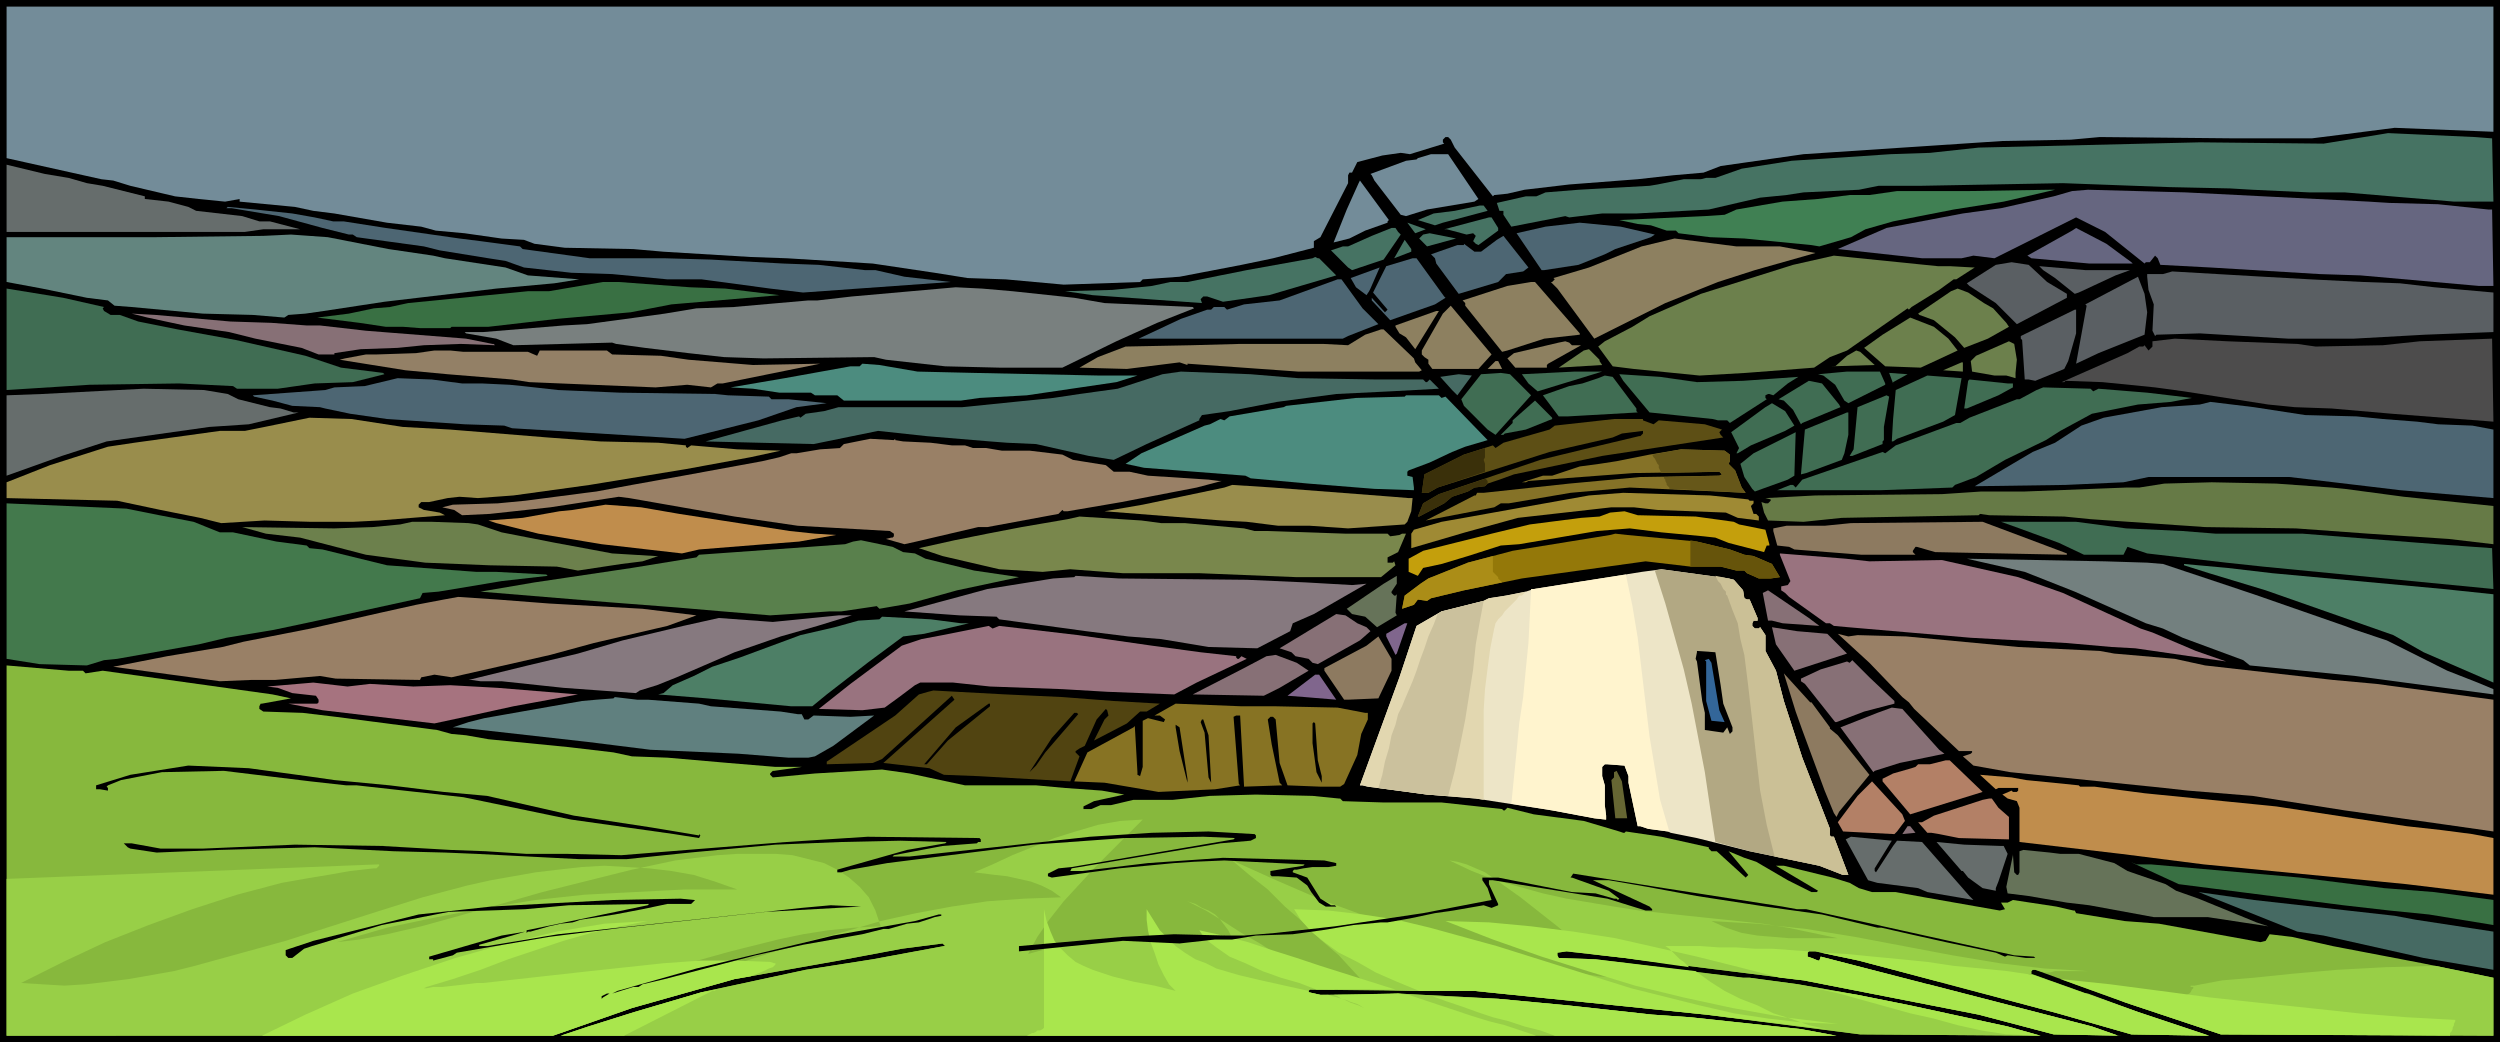 <svg xmlns="http://www.w3.org/2000/svg" fill-rule="evenodd" height="2.637in" preserveAspectRatio="none" stroke-linecap="round" viewBox="0 0 1899 791" width="607.2"><style>.brush1{fill:#000}.pen1{stroke:none}.brush2{fill:#738c99}.brush3{fill:#467363}.brush4{fill:#666d6c}.brush6{fill:#666680}.brush7{fill:#4d6673}.brush9{fill:#8d8060}.brush10{fill:#6c804c}.brush11{fill:#5a5f63}.brush12{fill:#397043}.brush14{fill:#406d53}.brush15{fill:#877076}.brush18{fill:#4c8c7f}.brush19{fill:#466a63}.brush20{fill:#998d4c}.brush22{fill:#998066}.brush27{fill:#c08d4c}.brush30{fill:#8d7a60}.brush33{fill:#99737f}.brush35{fill:#4d7f66}.brush38{fill:#86797f}.brush39{fill:#667359}.brush40{fill:#80668d}.brush49{fill:#b38066}</style><path class="pen1 brush1" d="M1899 791H0V0h1899v791z"/><path class="pen1 brush2" d="m1894 100-75-3-39 5-24 3h-58l-103-1-22 2-52 1-151 10-63 9-13 5-23 2-27 3-52 4-34 4-13 3-10 1-1 1-29-37-3-6-2-2h-2l-2 2v2l1 1-26 8-7-1-14 2-19 5-4 8h-2l-1 2v6l-20 39-1 2-5 3v5l-31 8-24 5-47 9-28 2-2 2-58 2-44-4-29-1-25-4-47-7-65-4-28-1-66-4-23-2-52-1-23-3-8-3-17-1-28-4-22-2-11-3-26-3-40-7-16-2-14-3-42-4v-2l-11 2-20-2-18-2-34-8-13-4-9-1-72-16V5h1889v95z"/><path class="pen1 brush3" d="m1893 105 1 48h-30l-83-7h-27l-43-2-17-1-46-1-81-3-108 2h-32l-15 3-42 2-13 2-20 2-39 9-55 3h-26l-25 3-3-1-41 8-6-9v-3h-3l-2-6 22-5h8l7-3 25-2 54-3 6-1 20-4h13l4-1h7l20-7 38-6 75-5 30-1 37-4 168-4 94 1 43-7 6-1 66 3 13 1z"/><path class="pen1 brush2" d="m1123 151-3 2-36 6-16 5-4-1-20-26-2-4-1-1 27-10 8-1 1-1 10-3h13l23 34z"/><path class="pen1 brush4" d="m52 135 14 4 12 2 32 8v2l18 2 15 4 6 3 35 4 13 4h8l23 6h-28l-14 2H5v-51l29 7 18 3z"/><path class="pen1 brush2" d="M1054 168v1l-17 6-12 6-12 3 10-25 9-20 1-2 22 30-1 1z"/><path class="pen1" style="fill:#408053" d="m1522 153-38 6-46 9-21 6-11 6-24 7-6-1-51-5-26-1-24-3-2-2h-7l-12-4-10-1-14-3 65-3 15-1 9-4 35-6 27-2 24-3h15l21-3h54l62-1h4l-39 9z"/><path class="pen1 brush6" d="m1799 153 16 1 37 1 38 4h3l1 58h-11l-90-8-31-1-83-5-38-2-2-5-2-2-4 5h-3l-1 1-30-24-22-11-28 14-34 17-16-2-9 2h-30l-64-7 37-16 58-11 29-4 40-9 14-4 12-1 74 2 139 7z"/><path class="pen1 brush3" d="m1130 160-34 9-6 2-13-4 12-5 16-2 19-4h3l3 4z"/><path class="pen1 brush7" d="m222 162 17 3 14 3h8l32 5 56 8 16 2 30 4 2 2 51 7h57l35 1 55 3 27 1 35 4h8l22 5 35 4-112 8-25-3-52-7h-26l-42-4-31-1-36-4-14-5-13-2-37-6-12-3-51-7-3-2h-3l-20-5-33-9-24-4-12-2h-4l1-1 21 2 28 3z"/><path class="pen1 brush3" d="M1138 173v2l-15 11-2-1-2-2 2-4-2-2-5 1-15-4h-2l34-9h2l5 8zm-63 4-6-8 14 5-8 3z"/><path class="pen1 brush7" d="m1257 178-3 2-27 9-8 4-20 8-26 4h-2l-19-28 22-5 26-3 31 3 26 6z"/><path class="pen1 brush3" d="m1062 176 2 2-13 19-24 8-3-2-13-13 9-3h4l18-8 15-6h3l2 3z"/><path class="pen1 brush6" d="m1619 199 1 1h-33l-44-4-3-2 34-19 3-2 23 12 19 14z"/><path class="pen1 brush3" d="m1084 187-6-6 3-3 5-1 20 4-22 6z"/><path class="pen1" style="fill:#63857f" d="m249 180 46 9 34 5 9 2 46 7 17 6 39 3-19 3-44 4-85 10-46 7-14 2-13 1-3 2-24-2-38-1-54-5-13-1-5-4-16-2-34-7-27-5v-34h113l82-1 21-1 14 1 14 1z"/><path class="pen1 brush7" d="m1157 206-13 2-6 6-30 9-17-23-1-4-3-3 20-7h5v-1l8 6h5l12-9 5-3 19 24-4 3z"/><path class="pen1 brush9" d="m1352 187 27 5-46 13-28 9-40 16-54 27-28-38-5-5h1l2-2-1-1 27-8 40-16 25-6 47 6h33z"/><path class="pen1 brush3" d="m1072 191-13 5 8-14 5 7v2z"/><path class="pen1 brush10" d="m1481 202 18 1h1l-14 9h-2l-11 8-21 13-2 2-1-1-46 32-13 5-12 8-52 4-35 2-50-5-16-2-11-15 5-4 21-11 13-8 39-17 70-22 31-7 79 8h9z"/><path class="pen1 brush3" d="m1002 196 13 13-51 15-35 5-12-4h-3l-2 2 1 3-83-6-21-3 36-1 30-3 14-3h13l45-9 50-9 2-1 2 1h1z"/><path class="pen1 brush7" d="m1097 225 1 1-8 5-34 12-14-15v-2l10 11 2-2-11-13 10-20 20-6h3l21 29z"/><path class="pen1 brush11" d="m1555 214 15 9v3l-38 20-16-16-20-13-2-2 22-14 12-2 13 2 14 13zm63-9-11 4-28 13-3 1-15-12-9-6-3-3 35 3h34z"/><path class="pen1 brush7" d="m1040 221-2 3-8-6-4-7 22-8-7 16-1 2z"/><path class="pen1 brush11" d="m1755 212 40 2 28 1 26 3 45 4v30l-52 2-54 3h-50l-67-4-33 1-1 1-2-4 1-20-4-11-1-10v-2h12l7-2 69 4 36 2zm-124 25-2 17-35 14-17 8 8-44-1-1 40-21 5 13 2 14z"/><path class="pen1 brush7" d="m1035 234 12 12-23 9-4 2H865l32-15 20-7h3l2-2h8l2 2 13-4 27-3 44-16h3l16 22z"/><path class="pen1 brush12" d="m551 219 41 5-82 7-31 6-56 5-52 6h-28l-1 1h-23l-13-1h-13l-20-3-32-4 24-3 19-4 12-1 14-3 91-9h16l41-7h12l54 4 27 1z"/><path class="pen1 brush9" d="M1200 253v1l-27 3-28 9-4 1-28-35v-2l-2-2 34-11 18-3h3l34 39z"/><path class="pen1" style="fill:#79807f" d="m769 221 47 5 23 4 67 3 1 1-28 11-31 14-41 20h-48l-41-1-45-5-9-2-84 1-30-1-27-3-33-4-22-3-3-1-75 2-13-5-23-4-1-1h14l61-5 18-1 59-8 24-4 28-1 57-5h7l26-3 79-7 20 1 23 2z"/><path class="pen1 brush14" d="m79 233-1 1 1 2 5 3h7l14 5 30 6 44 8 53 12 27 9 32 4 1 1-24 6-29 1-28 4h-31l-3-2-41-2-68 1-63 4v-77l43 7 31 7z"/><path class="pen1 brush10" d="m1507 230 7 4 10 11 2 3-16 9-18 7-7-8-16-13-11-4-1-1 25-17 5-2 8 3 12 8z"/><path class="pen1 brush9" d="M1123 280h-35l-3-4v-3l-3-2-2-2v-3l16-28 6-6 31 37-10 11z"/><path class="pen1 brush11" d="m1577 253-6 21-3 6-22 9-5-1h-3l-2-30-1-1v-2l41-20h1v18z"/><path class="pen1 brush9" d="m1075 265-7-9-5-3-3-5v-1l31-11h2l-18 29z"/><path class="pen1 brush15" d="m175 244 31 1 27 2h10l35 4 76 6 20 4h1l1 1-26-1-28 1-20 2-28 1-20 3v1h-12l-13-5-35-7-20-5-34-5-28-6-12-3 18 1 57 5z"/><path class="pen1 brush10" d="m1480 257 7 9-28 13-27-1-16-14 14-10 21-13 18 7 11 9z"/><path class="pen1 brush9" d="m1074 272 1 3 5 6-2 1h-92l-84-6v1l-6-2-40 5-36-1 14-8 21-8 50-1 37-1h63l19 1 13-8 12-4h2l23 22z"/><path class="pen1" style="fill:#4d4c4c" d="m1745 261 14 2 51-1 28-3 55-2 1 63-77-6-46-4-28-1-20-2-64-10-22-3-40-4-28-1-1 1h-2l50-22 9-5h3l1-1 3 4 3-3v-4l17-2 40 2 53 2z"/><path class="pen1 brush9" d="M1194 262h7l-25 14-1 1v2h-24l-6-7 5-4 34-8 5-1 3 1 2 2z"/><path class="pen1 brush10" d="m1532 273-1 10v4l-7-2h-9l-17-3-1-8 4-4 25-11 4 2 2 12zm-317 1 2 3-33 2 19-13 4-1 8 8v1z"/><path class="pen1" style="fill:#938066" d="m401 267 7 3 2-4h51l4 3 37 1 21 3 49 4 51-1-74 15h-4l-5 3-18-2-24 2-96-4-13-2-49-4-32-3-50-8 4-1 16-3h8l30-1 14-2h12l10 1h49z"/><path class="pen1 brush10" d="m1424 277-33 1h3l9-8 7-4 3 1 11 10z"/><path class="pen1 brush9" d="M1141 280h-11l6-6h2l3 6z"/><path class="pen1 brush10" d="m1491 282-15-1 14-6h1v7z"/><path class="pen1 brush18" d="m697 282 43 1 95 2h29l-16 5-68 10-36 2-14 2h-89l-5-4h-17l-3-2h-24l-20-3-17-1 41-7 50-9h7l2-2 13 1 29 5z"/><path class="pen1 brush19" d="m986 287 60 1h35l2 2h1l2-2 7 7-37 2-41 2-45 6-36 7-21 3-2 3v1l-40 18-25 12-19-3-40-9-22-1-13-1-48-4-37-4-49 10-41-1-41-1 58-16 13-3 1 1 4-3 14-2 11-3h94l69-7 20-3 29-4 34-11 14-2 53 2 36 3z"/><path class="pen1 brush14" d="m1428 282 4 9v1l-28 14-3-2-7-12-9-7-4-1 22-2h25zm-260 15-7-6-5-7 40-2h21l-49 15zm-5 3-27 30-6-4-18-18-2-5 15-19 15-1 7 1 16 16zm275-10v1l-3-8 14 1-11 6z"/><path class="pen1 brush19" d="m1107 300-4-4-9-10 14-2 10 1-11 15z"/><path class="pen1 brush14" d="m1289 290 35-1 42-3-8 5-11 9-3-1h-1l-2 1v2l1 1-28 18-2-2h-7l-4-1-48-5-20-24-3-5 31 2 28 4zm-46 20v2l1 1-53 3h-7l-12-16 20-7 10-2 12-4 5-2 6 1 18 24zm242 5-9 5-35 13-3 2h-1l1-17 2-22 24-11 26 2-5 28z"/><path class="pen1 brush7" d="M351 291h15l21 1 10 1 27 3 47 2 72 1 10 1 31 1 2 2h13l29 3-23 3-29 10-56 14-81-5-50-3-6-2-30-1-59-4-28-4-19-4-4-1-21-1-15-4-14-3-1-1 55-4 7-2 23-1 25-6 26 1 23 3z"/><path class="pen1 brush14" d="M1526 291h3v3l-11 6-24 10h-2l3-21 1-1 29 3h1zm-129 16 1 2-29 12-1 1-6-11-7-7-4-1 23-14 10 2 13 16zm193-10 4-2 37 3 34 4-16 3-25 2-35 7-24 13-11 7-31 15-22 13-16 6-2 2-54 2h-79l10-4h2l2 2 5-6 61-21 2 1 8-6 46-17h3l7-4 36-14h2l13-7 5-2 36 1 2 2z"/><path class="pen1 brush4" d="m173 299 8 4 24 6 8 1 10 3h4l-38 9-30 2-78 11-34 11-42 15v-61l27-1 77-4 46 1 18 3z"/><path class="pen1 brush14" d="M1431 324v10l-1 1v2l-23 9h-2l3-5 3-32 22-9 2 1-4 23z"/><path class="pen1 brush18" d="m1095 302 3-1 32 33-17 5-10 4-17 8-16 6-1 1v3l4 1 1 8v2l-30-1-50-4-44-4-4-2-77-6-14-3 12-8 48-21 4-1 8-4 3 1 4-3 41-7 2-1 53-6 37-1 1-1h25l2 2z"/><path class="pen1 brush14" d="m1179 318-20 8-16 3-1 1h-2l9-9v-2l17-15 13 13v1z"/><path class="pen1 brush7" d="m1751 315 39 1 20 2 26 2 16 2 26 1 16 3v52l-71-6-25-3-59-7h-107l-19 4-44 2-69 1 44-26 17-7 20-13 17-6 44-8 29-2 8-2 33 4 39 6z"/><path class="pen1 brush14" d="m1363 323-7 4-26 11-10 6h-1l2-4-6-12 26-19 5-3 10 6 7 11zm41 7-3 14-2 5-27 10-4 1 3-34 32-13h1v17z"/><path class="pen1 brush20" d="m306 324 36 2 74 6 40 3 44 1 21 2v1l1 1 3-2 35 3 33 1-23 5-49 9-73 12-58 8-27 2-14-1-9 1-14 3h-6l-2 2v2l4 2 12 2 4 2-50 4-20 1h-32l-35-1-33 2-16-4-30-6-33-7-84-2v-12l33-13 44-14 20-3 65-9h19l15-3 34-7 32 1 39 6z"/><path class="pen1" style="fill:#5d4f15" d="M1248 318v1l8 3 4-3 35 3 13 4-2 2 1 2 2 2-92 14-67 14-11 4-9 3-2 2-8 1-5 3-12 4-6 5-19 10h-1l4-10 12-7 77-26 33-8 42-10h1l2-2v-2l-16 2-7 3-48 11-85 27-7 4h-5l2-14 30-15 22-7 2 2 6-4 35-10 4-3 45-5h22z"/><path class="pen1 brush14" d="m1358 364-25 9-2-2-6-9-3-10 10-8 32-16-1 33-5 3z"/><path class="pen1 brush22" d="M680 333v1l6 1 21 1 16 2h10l6 2h10l12 2h21l25 3 8 4 25 4 6 5h12l14 3 46 3 8 1h2l-19 5-57 11-41 7h-3l-1-1-3 3-54 10h-7l-47 11-9 2-14-4 4-1h1l1-1v-2l-3-2-70-4-48-7-80-14-8-1-52 8-46 5-21 1-6-4-9-2 8-2 34-1 21-2 46-6 8-1 27-5 39-7 60-11 13-3 9-3h4l18-3 15-1 3-3 20-4 18 1 1-1z"/><path class="pen1" style="fill:#857227" d="M1314 345v5l-1 2 5 5 5 13 3 4-88-4-45 4-47 8h-6l-5 3-52 10 37-19h1l1-2h5l65-7 54-5 59-1h1l2-1-2-2-65 1-80 6-2 1h-3l16-5h7l21-7 15-2 13-2 25-5 24-4 33 1 4 3z"/><path class="pen1" style="fill:#667a46" d="m1771 370 10 1 45 6 68 7v29l-34-4-61-4-55-4-69-1-87-6-20-2-57-1-7-1-1 1-104 2-29 3-27-1-3-6-2-8 3 1h2l2-2v-1l-4-1 38-2 96-1 30-2h33l77-3h10l19-3 36-1 49 1 42 3z"/><path class="pen1 brush20" d="m1058 377 12 1h3l-1 10-3 8-2 2-43 3-29-2h-24l-24-3-19-1-89-7 29-5 62-13 6-2 31 2 91 7z"/><path class="pen1" style="fill:#9f8a34" d="m1328 379 1 1h3v2l-2 2 2 6h2l2 2v3l-16-2-9-4-52-2-18-2h-17l-71 8-40 11-41 12v-11l2-3 21-6 17-3 39-7 56-10 26-2 66 2 29 3z"/><path class="pen1" style="fill:#43794c" d="m121 391 26 5 20 8h10l33 7 23 3 2 2 10 1 49 12 68 5h15l38 2 1 1-35 4-48 8-12 1-2 4-78 17-33 7-36 6-21 5-62 11-10 1-13 4-36-1-25-4V382l91 4 25 5z"/><path class="pen1 brush27" d="m516 390 84 13 19 2 16 1-28 5-26 2-50 4-13 3-61-7-48-8-32-8-6-2 26-2 28-5 10-1 25-4 27 2 29 5z"/><path class="pen1" style="fill:#c49f0c" d="m1288 392 29 4 4 2 20 4 3 11v1h-2l-2 5-27-7-10-4-9-1-32-3-24-3-25 2-59 10-14 1-25 8-20 6-14 3-4 6-7-3v-10l11-6 52-13 29-7 39-5 14-1 8-3 11-1 10 3 44 1z"/><path class="pen1" style="fill:#79874c" d="M882 397h18l45 4 8 2h10l59 2h32l2 2 7-1 2-1h3l-6 14-8 4v4h4l1-1 1 3-11 9h-64l-74-3h-58l-40-3-21 2-33-2-43-10-18-6 27-6 25-5 26-5 35-6 9-2 47 3 15 2z"/><path class="pen1 brush10" d="m363 398 18 6 41 8 27 5 16 3 33 2h2l-12 4-16 2-33 5-16-3-51-1-49-2-45-6-50-13-26-3-18-5 70 1 29-1 21-2 9-2h15l28 1 7 1z"/><path class="pen1 brush30" d="m1570 421-100-2-14-4h-1l-2 3v1l2 2h5-46l-51-4-4-2-9-1-3-11v-2l10-2h29l20-2 100-1 64 24v1z"/><path class="pen1 brush14" d="m1615 401 43 2 25 2h66l102 8 42 3 1 31-175-17-28-3-60-7-15-5-3 6h-30l-19-9-30-11-14-5h57l38 5z"/><path class="pen1" style="fill:#947809" d="m1289 411 25 6 11 4 7 1 14 6 6 10-7 1h-9l-9-4-2-2h-6l-12-3h-23l-34-4-94 13-44 9-25 6-3 2-7-1-3 4-9 3 2-10 12-9 6-4 30-12 34-9 74-12 4-1 9 1 53 5z"/><path class="pen1" style="fill:#59804c" d="m686 419 9 1 8 4 37 9 34 5-47 10-36 10-23 4-2-2-27 4h-9l-45 3-36-3-35-3-52-4-97-8 41-7 74-11 43-7 6-1 2-2 84-6 27-2 6-2 6-1 24 5 8 4z"/><path class="pen1 brush33" d="m1420 426 55-1 58 13 34 12 59 27 9 3 33 14 23 8-69-10-18-1-34-3-73-4-93-8-11-1-3-2h-3l-28-20-3-3-3-2v-3l5-1 2-3-8-20v-1l50 4 18 2z"/><path class="pen1" style="fill:#73807f" d="m1631 427 12 1 69 23 69 24 8 3 24 8 46 23 23 9 12 5v4l-105-14-80-8-5-4-46-17-15-7-13-4-54-24-38-15-44-10 105 2 32 1z"/><path class="pen1 brush35" d="m1726 435 130 12 38 4v67l-53-23-23-13-97-34-43-13-19-6v-1l33 3 34 4z"/><path class="pen1" style="fill:#ede5c7" d="m1317 440 7 8 1 6 2 1h2l6 14v2h-3l-1 2v2l2 2h3l1-1 4 6v12l8 15 6 23 14 43 21 54v5l1 1h2l11 29h-4l-18-7-53-11-40-10-20-4-2-1-15-2-6-2h-2l-7-33v-5l-3-8-13-1h-2l-2 2v7l2 7v15l1 8v3l-9-1-32-6-58-9-37-3-45-6-4-1h-2l30-82 13-39 19-11 32-8 4-2 13-2 15-3 6-2 38-6 44-7 15-2 51 7 4 1z"/><path class="pen1" style="fill:#b2a883" d="m1257 433 8 25 7 25 7 25 6 26 5 26 5 26 4 27 4 26 26 7 53 11 18 7h4l-11-29h-2l-1-1v-5l-21-54-14-43-6-23-8-15v-12l-4-6-1 1h-3l-2-2v-2l1-2h3v-2l-6-14h-2l-2-1-1-6-7-8-4-1-51-7-5 1z"/><path class="pen1 brush38" d="m947 440 45 2 35 2 11-1-40 23-16 7-2 6-25 13-37-1-36-6-25-2-32-4-66-9-2-2-28-1-42-3 41-11 22-6 50-8 16-1 1-1 33 2 97 1z"/><path class="pen1 brush39" d="M1057 449v1l2 2h1l1-1-1 14 1 2-15 9-9-8-10-2-4-4 28-19 10-6v6l-4 6z"/><path class="pen1 brush15" d="m1382 475-28-2-8-2h-3l-4-21 4-2 31 21 8 6z"/><path class="pen1 brush22" d="m404 457 13 1 71 4 41 5-22 8-56 13-33 9-75 17-13-2-10 2-1 2-64-1-12-2-34 3h-18l-24 1-81-11 41-8 42-7 16-4 51-10 53-12 27-6 21-4 11-2 30 2 26 2z"/><path class="pen1 brush15" d="m1031 473 7 3 3 3-8 7-32 18-4-1-3-3-10-2-3-3-9-3 43-26 7 1 9 6z"/><path class="pen1 brush38" d="m621 475-28 8-26 9-9 3-44 19-15 6-13 4-3 2-55-4-47-5h-16l-7-1h-2l45-11 38-9 34-10 46-11 27-6 41 3 50-5h10l-26 8z"/><path class="pen1 brush35" d="M730 473h6l-34 8-16 2-27 20-31 24-11 9h-16l-64-6-37-3 4-1 7-6 16-7 14-7 21-7 46-17 26-6 18-5 16-1 2-2 37 2 23 3z"/><path class="pen1 brush40" d="m1069 473-8 23-1 1-7-14v-2l14-8h2z"/><path class="pen1 brush33" d="m759 475 60 7 56 8 37 5 27 3v1l1 1h1l2-2 4 2-38 18-17 9-51-2-34-2-55-2-28-3h-25l-4 2-12 9-11 8-17 2-33-1 24-19 39-29 15-5 16-3 35-7 3 2 5-2z"/><path class="pen1 brush15" d="m1388 481 15 15-40 13-14-20-3-13 19 3 23 2z"/><path class="pen1 brush22" d="m1411 482 37 1 85 8 62 3 11 2 46 4 23 5 97 11 33 3 89 12v100l-35-5-78-11-70-11-49-4-18-2-117-12-28-5-8-7 6-2 1-1v-1h-10l-34-32-4-5-5-4-25-26-24-22 8 2 7-1z"/><path class="pen1 brush30" d="m1057 509-10 21-23 1h-3l-15-22v-2l32-17 9-7 10 17v9z"/><path class="pen1 brush1" d="m1307 520 2 14 7 18v3l-2 2-2-5-3 4-14-2v-13l-2-9-4-30-1-2 1-5v-1l14 1 4 25z"/><path class="pen1 brush15" d="m994 509-22 13-12 6-54-1 39-20 17-9 7-1 16 6 9 6z"/><path class="pen1" style="fill:#369" d="m1306 539 4 9-10-1-4-15v-30l-1-1 3-1 2 3 6 36z"/><path class="pen1 brush15" d="M1439 532v2l-23 6-21 8h-1l-23-29-3-2v-2l15-7 20-6 2 1 2-2 13 13 19 18z"/><path class="pen1" style="fill:#87b83d" d="m63 509 2 2 13-2 129 18 14 3-22 4h-1l-1 2v2l3 2 30 1 25 3 77 10 11 3 11 1 17 3 61 6 34 4 14 3 27 1 46 4 36 3h20l-21 3h-1l-2 2v1l2 2 32-3 51-3 21 3 42 9h54l22 2 28 2 17 3-23 5-8 4v2h6l7-3h8l17-4h30l28-3 35-1 43 1 20 2h1l2 2 31 1h44l46 5 1 1h1l2-2 20 5 38 5 27 8 3 1h1l1-1 27 4 36 8v1l2 2h4l22 20 2-2-15-18 12 5 9 3 24 14 18 9h4l1-1-32-19h-2 8l37 9 13 4 7 4 10 3h18l22 4 57 10 4-1-3-5h5l4-2 33 5 13 3h1l1 2 37 6 26 2 77 14 4-1 3-5 17 2 31 7 68 13 54 11v44l-207-1-72-24-69-25h-2l-1 1v2l81 29 54 18-59-1-56-16-151-40-33-7h-5l-1 1v3l3 1 5 2h1l1-3 206 53 20 7h3l-52-1-57-15-133-26-136-17-44-5-7 1v2l1 2 28 1 112 14h5l37 5 45 8 40 8 74 16 25 7-137-1-117-15-176-18h-48l-77-1-1 1v1l9 2 59-1 76 4 53 5 64 7 29 2 84 9 27 5h3-972l21-7 35-11 51-15 79-17 51-8 54-10h1l-2-2-31 4-48 9-79 14-78 22-60 21H5V505l47 4h11z"/><path class="pen1" d="m5 667 282-11h1v1l-1 1-1 1h-2l-18 2-17 3-18 3-17 3-34 9-34 11-33 12-33 13-32 15-32 16 16 1 17 1 16-1 17-2 16-2 17-3 17-3 16-4 69-19 69-22 35-11 34-9 18-4 17-3 17-3 17-2 18-2 17-1 17 1 17 1 17 2 17 3 16 5 17 6h-39l-39 2-38 2-37 4-38 6-37 7-38 8-38 11 17-2 21-4 26-6 29-8 63-18 68-17 33-7 32-4 15-1h29l13 1 12 3 12 3 10 5 9 6 8 7 7 8 5 10 4 12-20 1-20 2-19 3-19 4-36 9-36 10-35 12-35 12-36 12-36 12 27-5 26-5 27-7 26-8 53-16 53-17 26-8 27-7 27-8 27-6 27-5 27-4 28-2 28-1-7-5-8-4-8-3-9-2-9-2-9-1-8-1-8-1 14-6 15-7 15-6 17-7 16-5 17-5 17-3 17-1-11 11-12 12-13 13-12 13-12 13-11 14-9 13-7 13 18-5 19-3 19-2 20-2h79l-3-6-3-4-3-4-4-4-5-3-5-2-5-3-6-2 14 7 13 8 14 9 14 8 14 9 15 9 14 9 14 8h-19l-1 1v1l9 2h19l4 2 5 2 4 3 4 2 5 2 4 1 5 2 4 2-1-2-2-2-1-2-2-2-2-2-2-2-1-2-2-2 18-1 76 4 53 5 64 7 29 2 84 9 27 5h3-972l21-7 35-11 51-15 79-17 51-8 54-10h1l-2-2-31 4-48 9-79 14-78 22-60 21H5V667zm1036 84-12-13-12-13-14-12-13-13-14-12-13-13-14-11-13-11 31 14 37 16 41 15 43 14 22 6 22 6 22 6 21 4 20 4 20 3 18 1 17 1h-4l-4-1-4-1-5-2-4-2-5-3-4-2-5-3 109 13h5l37 5 45 8 40 8 74 16 25 7-137-1-117-15-176-18h-48l-31-1zm168-27-13-10-13-11-14-11-14-11-14-10-13-9-7-3-7-3-7-2-6-1 17 8 18 7 18 5 18 5 18 4 18 3 18 3 19 3 37 4 38 4 19 2 19 3 19 4 19 4h-37l-12-1-12-1-12-2-12-4-11-5 17 1 18 1 18 2 19 2 37 6 37 7 37 7 36 6 17 2 17 2 17 1 16 1h-25l-4 1h-4l-7-2h-2l-1 1v2l-9 1-9 1h-8l-9 1-9 1-9 1-8 1h-9l-61-16-33-7h-5l-1 1v3l3 1 5 2h1l1-3 77 20h-11l16 1 124 32 20 7h3l-52-1-57-15-133-26-136-17-25-3zm276 24 101 6 38 14 54 18-59-1-56-16-78-21zm115 7 57 3 1-1 2-1 1-1 2-1 1-1 1-2 1-1v-1h-2v-1h3l5-1 16-3 24-2 29-3 34-3 37-2 38-1 44 9v44l-207-1-72-24-15-6z" style="fill:#98cf47"/><path class="pen1" d="m199 786 33-16 36-16 39-14 39-13 39-11 38-9 18-3 18-3 17-1 16-1-21 4-22 5-21 6-21 7-21 7-21 8-21 7-20 6-2 1h2l5-1h7l9-1 9-1 8-1h5l27-3 27-3 27-3 28-3 28-3 28-2h27l26 1 3 1h1v1l-2 2-3 1-4 2-5 2-5 2-12 2-78 22-60 21H199zm346-35h-1l-1 1h-2l-67 34h-48l21-7 35-11 51-15 12-2zm235 35 2-1 2-1h1l2-1 1-1h2l2-1 1-1v-90l2 9 3 8 3 7 5 6 5 5 6 5 6 3 7 3 15 5 16 4 16 3 16 4-5-5-4-7-4-8-3-9-3-8-2-9-1-8v-8l5 8 5 8 6 6 6 6 7 5 8 5 8 3 8 4 17 5 17 4 18 4 18 4v1l9 2h6l3 1 4 1 3 1 3 1 4 2 3 1 3 1 4 2-3-2-2-1-3-1-3-1-2-1-4-1-3-2-3-1 49-1 8 1 12 4 12 4 12 4 12 4 13 4 12 3 12 4 12 4H780zm220-35-13-5-14-4-14-5-13-6-12-5-10-7-4-3-4-3-3-4-2-3 18 4 19 5 18 6 19 6 18 6 19 6 19 6 19 6h-60zm181 35-11-4-12-3-12-4-12-3-12-4-11-4-12-4-11-4 50 2 53 5 64 7 29 2 84 9 27 5h3-217zm-103-34-17-7-16-7-14-8-14-7-11-8-10-8-8-9-5-8 26 1 26 3 26 4 25 6 51 14 51 16 51 16 52 13 26 6 26 4 26 3 27 1-41-5-39-7-37-8-37-9-36-11-35-11-37-13-36-14 33 1 32 3 32 4 32 5 31 7 31 7 32 8 31 8 18 2 133 26 57 15 52 1h-3l-20-7-206-53-1 3h-1l-5-2-3-1v-3l1-1-14-1-14-1h-13l-14-1h-13l-14-1h-27l3 2 2 2 2 2 2 2 2 2 3 2 2 2 2 2-49-7-44-5-7 1v2l1 2 28 1 76 9 11 8 11 7 12 6 13 5 12 6 13 4 14 5 13 3-91-11-176-18h-42zm301-2 18 4 18 5 18 5 18 5 18 4 18 5 18 4 19 3 26 1-25-7-74-16-40-8-32-5zm4-27 20 1 20 2 21 2 20 2 20 3 21 2 20 2 20 3 79 28 54 18-59-1-56-16-151-40-29-6zm182 20 38 4 38 5 38 5 37 4 38 4 37 4 37 3 37 2v1l-1 2v1l-1 2v1l-1 2-1 1v2l-174-1-72-24-50-18z" style="fill:#a9e64d"/><path class="pen1 brush30" d="m1376 533 14 19v1l6 5 24 30-23 28-2 4-2-3-7-17-17-46-5-14-9-29 20 22h1z"/><path class="pen1 brush40" d="m1015 531-24-2-13-1 21-16h3l13 19z"/><path class="pen1" style="fill:#a6737f" d="m281 519 33 2 28-1 36 2 61 5-49 9-32 7-28 6-85-10-26-5h22l1-1v-2l-2-3-18-2-11-4-8-1 35-3 26 3 17-2z"/><path class="pen1" style="fill:#514411" d="m764 527 43 2 39 3 35 2-10 6h-5l-10 9-25 13 8-16 3-3-1-4-1-1-7 8-9 20-4 2-3 2v1l3 3-7 19-70-4-26-1-11-5-35-4 54-48-2-3-53 48-7 3-35 1v-2l52-35 18-16 7-2 4-1 18 1 37 2z"/><path class="pen1" style="fill:#60807f" d="m492 531 39 3 9 2 53 4 13 2h3l2 4h3l4-3 28 1 18-1-31 23-14 8-5 1h-15l-38-3-67-3-48-6-89-10-10-1h-3l12-4 12-3 51-9 23-4 11-1 13-1 1-1 17 2h8z"/><path class="pen1 brush1" d="m752 536-32 26-16 18h-2l24-28 25-18h1v2z"/><path class="pen1" style="fill:#877323" d="m969 536 47 1 21 4h2v5l-5 11-3 16-10 22-3 2h-15l-25-1-6-17-3-33-2-2h-2l-2 2 3 19 5 24 1 5 2 2-29 1-3-54h-3l-2 1 4 51 1 1-19 3-43 2-41-7-23-1 10-22 35-19 1-1 2 35v2l2 1 2-7v-35l4-2 12 3 1-2-4-3h-4l16-9 50 2h26z"/><path class="pen1 brush15" d="m1473 569 4 3-34 7-19 6-1 1-25-34 28-11 11-4 8 1 28 31z"/><path class="pen1 brush1" d="m819 542-25 29-7 10-5 5 17-26 17-19h2l1 1zm99 16 2 36-2-4-3-34-3-8 1-2h1l4 12zm83 19 3 12v5l-4-8-3-22v-15l1-1 1 1 2 28zm-99 14v3l-6-24-3-18v-2l3 2 6 39z"/><path class="pen1 brush49" d="m1506 601-55 17-21-25v-2l8-4 14-4 3-1 2-2h9l12-3h3l25 24z"/><path class="pen1 brush1" d="m233 589 21 3 42 4 41 5 33 3 66 15 59 9 36 6v-1l1 1-1 2-19-3-78-11-82-17-81-9h-8l-27-3-66-8-47 1-31 6-10 4-1 1 1 1v2l-6-1h-3v-3l26-8 44-7 46 2 44 6z"/><path class="pen1" style="fill:#663" d="M1236 621h-9l-3-29 2-2v-4l2-1 4 8 4 28z"/><path class="pen1 brush27" d="m1539 592 40 4 1 1h11l38 5 100 10 59 9 40 6 27 3 23 3 16 3v43l-66-8-154-15-63-8-77-9v-26l-2-5-7-2-4-3 7-3 1 1h3l1-1v-2h-15l-2 1-12-11 24 2 11 2z"/><path class="pen1 brush49" d="m1447 623-6 8-2 2-39-2-4-7 15-20 11-11 23 25 2 5zm71-10 8 7v17l-38-1-15-3-6-1h-3l-7-8h3l9-5 37-12 5-1h2l5 7z"/><path class="pen1 brush15" d="m1455 632-10 1 4-6h2l4 5z"/><path class="pen1 brush1" d="M954 634v2l-4 2-23 2-113 19-1 2h9l50-6 57-4 77 2 9 2v2l-6 1h-12l-7 1-5 1h-2l-1 1v1l11 4 10 16 8 5h3l1 1h-8l-5-3-6-8-3-5-8-6-14-1h-5l-1-1v-3l25-4 1-1-61-3-23 1-15 1-42 4-51 7-3-1v-2l8-4 10-1 123-21 1-1-24-1-60 1-69 5-111 14-28 5-7 2h-3v-2l53-15 29-5 1-1-35-1-45 1-50 2-65 6-48 5h-36l-78-4-24-1-39-1-60-3-72 2-48 2-20-3-2-1-3-3h6l22 4h32l70-3 66 1 52 3 27 1 31 2h31l41 1 125-10 62-4 85 1 1 1v2h-2l-1 1-26 2-37 7-1 1h13l137-15 47-3 43-1 35 2 1 1z"/><path class="pen1 brush4" d="M1424 659v2l1 1 13-20 3-4 19 1 36 41 3 3-35-6-7-3-31-4-7-2-17-31 4-2 31 3-13 21zm96-17h2l3 6-7 21-2 5v2l-10-2-11-8-4-5h-1l-19-22 21 2 28 1z"/><path class="pen1 brush39" d="M1565 648h14l27 7 10 6 29 10 8 5 17 6 44 18 9 3-46-7h-41l-49-9-17-2-29-5-16-2-1-5 5-24v-1l1 14 2 2h1l1-2v-16l3-1 20 2 8 1z"/><path class="pen1 brush12" d="m1634 656 113 10 64 8 38 3 45 6v19l-49-8-30-3-35-4-125-16-37-17 5 2h11z"/><path class="pen1 brush1" d="m1354 688 11 2h7l36 8 122 27 15 1 1 1h-7l-14-2-2 1-7-3-38-8-27-6-22-5h-3l-42-10-43-6-52-8-38-7-29-5h-12l43 20 2 2v1h-5l-29-9-19-3-31-5-37-6h-3v3l7 15v1l-5 2-6-2-23 4-14 2-19 4-17 3h-5l-21 2-24 4-22 3-28 1-18 3h-13l-27 3-43-2-79 8v-4l79-7 39-2 40 1h13l24-2 45-5 67-10 52-10-3-9-4-6v-2h12l56 11 18 1 14 4h2l1 1 1-1-8-6-28-10h-1l2-3 69 11 90 14z"/><path class="pen1 brush19" d="m1819 695 16 3 59 9v29l-53-9-76-17-20-3-40-16-35-14 42 6 107 12z"/><path class="pen1 brush1" d="m528 683-3 3h-18l-19 4-21 4-26 4-6 2-9 1-9 2-14 4h-2l-1 1v-2l92-19 1-1-61 1-33 3-58 2-51 10-53 16-6 2-9 7h-3l-2-2v-4l21-7 80-20 55-6 93-5 51-1 10 1h1z"/><path class="pen1 brush1" d="m636 689-54 3-109 12-56 7-70 12-3 2-15 4v-1h-3v-2l55-16 18-3-10 3-25 7v1h6l54-9 185-20 22-2 23 1-18 1zm79 6-5 1-12 4-9 1-14 4h-4l-16 4-45 8-36 8-69 18-17 4-3 2h-4l-16 5 4-2 60-17 104-25 62-11 18-5h2v1z"/><path class="pen1" d="M877 712h4-4zm6 0h23-23z" style="fill:#fff"/><path class="pen1 brush1" d="m458 757-1 1v-2l4-2h2l-5 3z"/><path class="pen1" style="fill:#e2d7b0" d="m1159 449-1 1-1 1-1 1h-2l-2 3-3 3-3 3-3 3-2 3-3 3-2 3-1 4-3 15-2 15-2 16-1 16v68l-6-1-37-3-45-6-4-1h-2l30-82 13-39 19-11 32-8 4-2 13-2 15-3z"/><path class="pen1" style="fill:#fff4ce" d="m1163 447-1 21-1 20-2 20-2 21-3 20-2 21-2 20-2 20 31 5 32 6 9 1v-3l-1-8v-15l-2-7v-7l2-2h2l13 1 3 8v5l7 33h2l6 2 15 2h1l-7-24-4-24-4-24-3-25-3-25-3-25-4-24-5-24-32 5-38 6h-2z"/><path class="pen1" style="fill:#cbc096" d="m1303 437 1 2 1 2 2 2 1 2 1 2 2 2v2l1 1 4 11 4 10 2 12 3 12 3 24 3 26 3 27 3 26 5 26 6 24 34 7 18 7h4l-11-29h-2l-1-1v-5l-21-54-14-43-6-23-8-15v-12l-4-6-1 1h-3l-2-2v-2l1-2h3v-2l-6-14h-2l-2-1-1-6-7-8-4-1-10-2z"/><path class="pen1" style="fill:#cbc19d" d="m1127 456-3 16-3 17-2 19-3 19-3 19-4 20-4 19-5 19-16-1-37-5 3-10 2-10 3-10 2-10 3-8 2-8 3-6 2-5 3-7 3-7 3-8 3-9 3-8 3-9 4-9 3-8 3-2 32-8z"/><path class="pen1" style="fill:#665719" d="m1255 345 1 2 1 1 1 2 1 2 1 1v2l1 2 1 2 44-1 2 2-2 1h-1l-41 1v1l1 1v1l1 2v1l1 1 1 1v1l58 3-3-4-5-13-5-5 1-2v-5l-4-3-33-1-22 4z"/><path class="pen1" d="M1128 340v7l-1 2 1 3v6l-36 12-7 4h-5l2-14 30-15 16-5zm1 23v1l1 1v2l-2 2-8 1-5 3-12 4-6 5-19 10h-1l4-10 12-7 36-12z" style="fill:#3a300a"/><path class="pen1" style="fill:#66540b" d="M1284 410v20h23l12 3h6l2 2 9 4h9l7-1-6-10-14-6-7-1-11-4-25-6-5-1z"/><path class="pen1" style="fill:#ab8d17" d="M1134 422v12l1 1 1 1 1 1 1 1v1l1 1 1 1 1 1-29 6-25 6-3 2-7-1-3 4-9 3 2-10 12-9 6-4 30-12 19-5z"/></svg>
